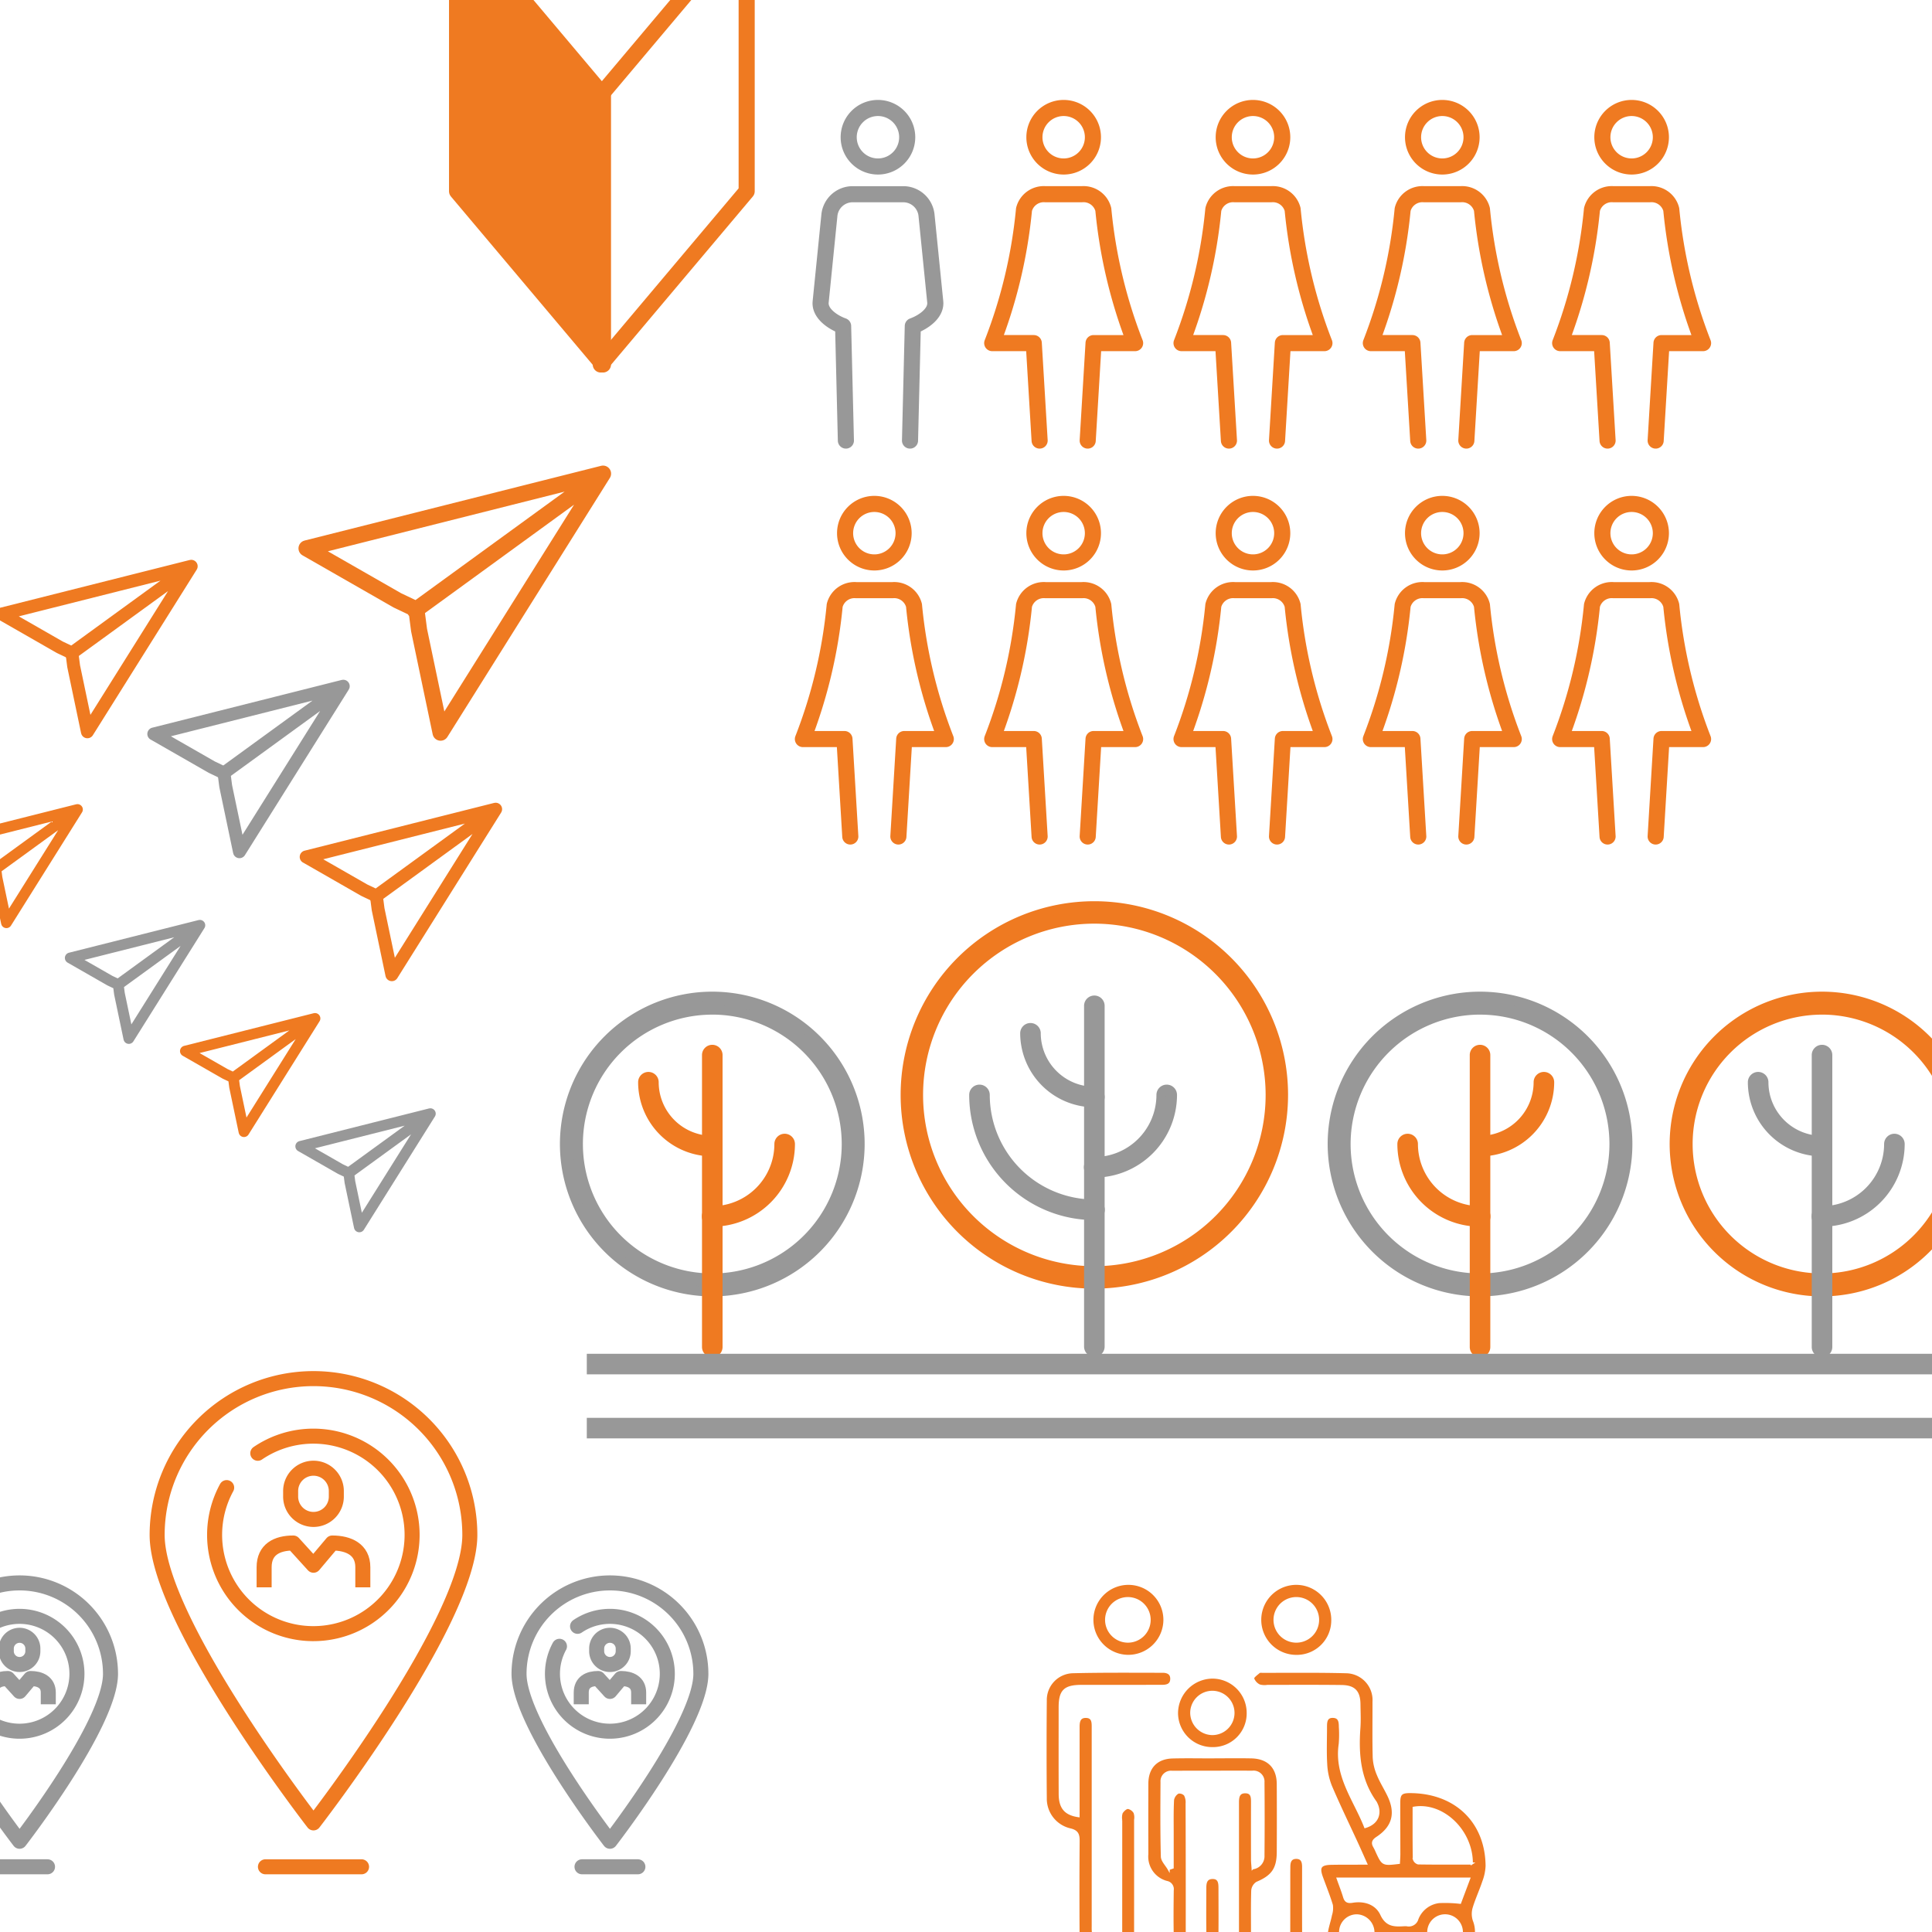 <svg xmlns="http://www.w3.org/2000/svg" xmlns:xlink="http://www.w3.org/1999/xlink" width="360" height="360" viewBox="0 0 360 360"><rect x="0" y="0" width="360" height="360" fill="#333333" stroke="none"/><defs><clipPath id="a"><rect width="360" height="360" transform="translate(5037 -11787)" fill="#d8d8d8"/></clipPath></defs><g transform="translate(-5037 11787)" clip-path="url(#a)"><path d="M0,0H395V438H0Z" transform="translate(5013 -11828)" fill="#fff"/><g transform="matrix(0.995, -0.105, 0.105, 0.995, 4970.277, -11794.203)"><path d="M430.833,301.8l56.376-8.046-35.155,44.8-1.976-19.412-.086-3.52-.294-.212-.036-.359-3.006-1.836L430.833,301.8Zm54.712-7.084-35.719,20.622" transform="translate(-319.213 -180.088)" fill="none" stroke="#ef7a21" stroke-linecap="round" stroke-linejoin="round" stroke-width="3"/><g transform="translate(53.881 122.77)"><path d="M430.833,298.9l36.032-5.142L444.4,322.392l-1.263-12.407-.055-2.25-.188-.136-.023-.23-1.922-1.173-10.113-7.3Zm34.969-4.528-22.83,13.18" transform="translate(-405.015 -268.572)" fill="none" stroke="#989898" stroke-linecap="round" stroke-linejoin="round" stroke-width="2.4"/><path d="M430.833,298.9l36.032-5.142L444.4,322.392l-1.263-12.407-.055-2.25-.188-.136-.023-.23-1.922-1.173-10.113-7.3Zm34.969-4.528-22.83,13.18" transform="translate(-379.196 -242.816)" fill="none" stroke="#ef7a21" stroke-linecap="round" stroke-linejoin="round" stroke-width="2.4"/><path d="M430.833,298.9l36.032-5.142L444.4,322.392l-1.263-12.407-.055-2.25-.188-.136-.023-.23-1.922-1.173-10.113-7.3Zm34.969-4.528-22.83,13.18" transform="translate(-430.833 -293.757)" fill="none" stroke="#ef7a21" stroke-linecap="round" stroke-linejoin="round" stroke-width="2.4"/></g><g transform="translate(0.438 126.203)"><g transform="translate(0 0)"><path d="M430.833,297.274l24.646-3.517L440.11,313.343l-.864-8.487-.037-1.539-.129-.093-.016-.157-1.314-.8-6.917-4.991Zm23.919-3.1-15.616,9.016" transform="translate(-411.33 -274.254)" fill="none" stroke="#989898" stroke-linecap="round" stroke-linejoin="round" stroke-width="2"/><path d="M430.833,297.274l24.646-3.517L440.11,313.343l-.864-8.487-.037-1.539-.129-.093-.016-.157-1.314-.8-6.917-4.991Zm23.919-3.1-15.616,9.016" transform="translate(-391.827 -254.361)" fill="none" stroke="#ef7a21" stroke-linecap="round" stroke-linejoin="round" stroke-width="2"/><path d="M430.833,297.274l24.646-3.517L440.11,313.343l-.864-8.487-.037-1.539-.129-.093-.016-.157-1.314-.8-6.917-4.991Zm23.919-3.1-15.616,9.016" transform="translate(-430.833 -293.757)" fill="none" stroke="#ef7a21" stroke-linecap="round" stroke-linejoin="round" stroke-width="2"/></g><g transform="translate(59.414 63.23)"><path d="M430.833,297.274l24.646-3.517L440.11,313.343l-.864-8.487-.037-1.539-.129-.093-.016-.157-1.314-.8-6.917-4.991Zm23.919-3.1-15.616,9.016" transform="translate(-411.33 -274.254)" fill="none" stroke="#ef7a21" stroke-linecap="round" stroke-linejoin="round" stroke-width="2"/><path d="M430.833,297.274l24.646-3.517L440.11,313.343l-.864-8.487-.037-1.539-.129-.093-.016-.157-1.314-.8-6.917-4.991Zm23.919-3.1-15.616,9.016" transform="translate(-391.827 -254.361)" fill="none" stroke="#989898" stroke-linecap="round" stroke-linejoin="round" stroke-width="2"/><path d="M430.833,297.274l24.646-3.517L440.11,313.343l-.864-8.487-.037-1.539-.129-.093-.016-.157-1.314-.8-6.917-4.991Zm23.919-3.1-15.616,9.016" transform="translate(-430.833 -293.757)" fill="none" stroke="#989898" stroke-linecap="round" stroke-linejoin="round" stroke-width="2"/></g></g></g><g transform="translate(5190.494 -11727.389)"><g transform="translate(-48.26 109.219)"><g transform="translate(63.487)"><g transform="translate(0)"><path d="M95.369,152.851a35.195,35.195,0,1,1,35.195-35.195A35.235,35.235,0,0,1,95.369,152.851Zm0-68.01a32.815,32.815,0,1,0,32.816,32.816A32.854,32.854,0,0,0,95.369,84.841Z" transform="translate(-60.174 -82.462)" fill="#ef7a21" stroke="#ef7a21" stroke-width="1.8"/></g><g transform="translate(12.774 17.574)"><g transform="translate(9.503 5.088)"><path d="M86.266,109.866A12.933,12.933,0,0,1,73.348,96.948a1.016,1.016,0,0,1,2.031,0,10.9,10.9,0,0,0,10.887,10.885,1.016,1.016,0,0,1,0,2.033Z" transform="translate(-73.348 -95.932)" fill="#989898" stroke="#989898" stroke-width="1.8"/></g><g transform="translate(21.404 16.605)"><path d="M83.516,120.306a1.016,1.016,0,1,1,0-2.031A12.484,12.484,0,0,0,95.985,105.8a1.016,1.016,0,0,1,2.033,0A14.52,14.52,0,0,1,83.516,120.306Z" transform="translate(-82.499 -104.788)" fill="#989898" stroke="#989898" stroke-width="1.8"/></g><g transform="translate(0 16.605)"><path d="M88.462,128.225A22.446,22.446,0,0,1,66.041,105.8a1.016,1.016,0,0,1,2.033,0,20.411,20.411,0,0,0,20.388,20.39,1.016,1.016,0,1,1,0,2.031Z" transform="translate(-66.041 -104.788)" fill="#989898" stroke="#989898" stroke-width="1.8"/></g><g transform="translate(21.404)"><path d="M83.516,157.546A1.017,1.017,0,0,1,82.5,156.53V93.036a1.016,1.016,0,0,1,2.033,0V156.53A1.016,1.016,0,0,1,83.516,157.546Z" transform="translate(-82.499 -92.02)" fill="#989898" stroke="#989898" stroke-width="1.8"/></g></g></g><g transform="translate(270.27 0)"><path d="M95.368,152.852a35.195,35.195,0,1,0-35.194-35.195A35.235,35.235,0,0,0,95.368,152.852Zm0-68.011a32.816,32.816,0,1,1-32.815,32.816A32.854,32.854,0,0,1,95.368,84.841Z" transform="translate(-60.174 -82.462)" fill="#ef7a21" stroke="#989898" stroke-width="1.8"/><g transform="translate(34.179 22.662)"><path d="M74.364,109.866A12.933,12.933,0,0,0,87.282,96.948a1.016,1.016,0,1,0-2.031,0,10.9,10.9,0,0,1-10.887,10.885,1.016,1.016,0,0,0,0,2.033Z" transform="translate(-73.348 -95.932)" fill="#ef7a21" stroke="#ef7a21" stroke-width="1.8"/></g><g transform="translate(20.692 34.179)"><path d="M97,120.306a1.016,1.016,0,1,0,0-2.031A12.484,12.484,0,0,1,84.532,105.8a1.016,1.016,0,0,0-2.033,0A14.52,14.52,0,0,0,97,120.306Z" transform="translate(-82.499 -104.788)" fill="#ef7a21" stroke="#ef7a21" stroke-width="1.8"/></g><g transform="translate(34.179 34.179)"><path d="M67.057,128.225A22.446,22.446,0,0,0,89.478,105.8a1.016,1.016,0,0,0-2.033,0,20.411,20.411,0,0,1-20.388,20.39,1.016,1.016,0,1,0,0,2.031Z" transform="translate(-66.041 -104.788)" fill="#ef7a21" stroke="#ef7a21" stroke-width="1.8"/></g><g transform="translate(34.179 17.574)"><path d="M83.515,157.546a1.017,1.017,0,0,0,1.017-1.016V93.036a1.016,1.016,0,0,0-2.033,0v63.495A1.016,1.016,0,0,0,83.515,157.546Z" transform="translate(-82.499 -92.02)" fill="#ef7a21" stroke="#ef7a21" stroke-width="1.8"/></g></g><g transform="translate(0 16.852)"><path d="M52.681,150.232A27.49,27.49,0,1,1,80.17,122.743,27.521,27.521,0,0,1,52.681,150.232Zm0-52.5A25.014,25.014,0,1,0,77.7,122.743,25.044,25.044,0,0,0,52.681,97.728Z" transform="translate(-25.19 -95.252)" fill="#989898" stroke="#989898" stroke-width="1.8"/><g transform="translate(14.571 14.956)"><path d="M45.526,116.9a12.934,12.934,0,0,1-12.919-12.918,1.016,1.016,0,0,1,2.033,0,10.9,10.9,0,0,0,10.887,10.887,1.016,1.016,0,0,1,0,2.031Z" transform="translate(-32.607 -102.965)" fill="#ef7a21" stroke="#ef7a21" stroke-width="1.8"/></g><g transform="translate(26.475 26.475)"><path d="M42.776,127.339a1.016,1.016,0,1,1,0-2.031,12.483,12.483,0,0,0,12.469-12.469,1.016,1.016,0,0,1,2.033,0A14.517,14.517,0,0,1,42.776,127.339Z" transform="translate(-41.76 -111.822)" fill="#ef7a21" stroke="#ef7a21" stroke-width="1.8"/></g><g transform="translate(26.475 9.87)"><path d="M42.776,155.508a1.015,1.015,0,0,1-1.016-1.016V100.07a1.016,1.016,0,0,1,2.031,0v54.423A1.016,1.016,0,0,1,42.776,155.508Z" transform="translate(-41.76 -99.054)" fill="#ef7a21" stroke="#ef7a21" stroke-width="1.8"/></g></g><g transform="translate(143.058 16.852)"><g transform="translate(0)"><path d="M52.679,150.232A27.49,27.49,0,1,0,25.19,122.743,27.521,27.521,0,0,0,52.679,150.232Zm0-52.5a25.014,25.014,0,1,1-25.014,25.014A25.044,25.044,0,0,1,52.679,97.728Z" transform="translate(-25.19 -95.252)" fill="#989898" stroke="#989898" stroke-width="1.8"/></g><g transform="translate(26.474 14.956)"><path d="M33.623,116.9a12.934,12.934,0,0,0,12.919-12.918,1.016,1.016,0,0,0-2.033,0,10.9,10.9,0,0,1-10.887,10.887,1.016,1.016,0,0,0,0,2.031Z" transform="translate(-32.607 -102.965)" fill="#ef7a21" stroke="#ef7a21" stroke-width="1.8"/></g><g transform="translate(12.987 26.475)"><path d="M56.262,127.339a1.016,1.016,0,1,0,0-2.031,12.483,12.483,0,0,1-12.469-12.469,1.016,1.016,0,0,0-2.033,0A14.517,14.517,0,0,0,56.262,127.339Z" transform="translate(-41.76 -111.822)" fill="#ef7a21" stroke="#ef7a21" stroke-width="1.8"/></g><g transform="translate(26.474 9.87)"><path d="M42.776,155.508a1.015,1.015,0,0,0,1.016-1.016V100.07a1.016,1.016,0,0,0-2.031,0v54.423A1.016,1.016,0,0,0,42.776,155.508Z" transform="translate(-41.76 -99.054)" fill="#ef7a21" stroke="#ef7a21" stroke-width="1.8"/></g></g><g transform="translate(206.783 16.852)"><path d="M52.681,150.232A27.49,27.49,0,1,1,80.17,122.743,27.521,27.521,0,0,1,52.681,150.232Zm0-52.5A25.014,25.014,0,1,0,77.7,122.743,25.044,25.044,0,0,0,52.681,97.728Z" transform="translate(-25.19 -95.252)" fill="#ef7a21" stroke="#ef7a21" stroke-width="1.8"/><g transform="translate(14.571 9.87)"><g transform="translate(0 5.086)"><path d="M45.526,116.9a12.934,12.934,0,0,1-12.919-12.918,1.016,1.016,0,0,1,2.033,0,10.9,10.9,0,0,0,10.887,10.887,1.016,1.016,0,0,1,0,2.031Z" transform="translate(-32.607 -102.965)" fill="#989898" stroke="#989898" stroke-width="1.8"/></g><g transform="translate(11.904 16.605)"><path d="M42.776,127.339a1.016,1.016,0,1,1,0-2.031,12.483,12.483,0,0,0,12.469-12.469,1.016,1.016,0,0,1,2.033,0A14.517,14.517,0,0,1,42.776,127.339Z" transform="translate(-41.76 -111.822)" fill="#989898" stroke="#989898" stroke-width="1.8"/></g><g transform="translate(11.904)"><path d="M42.776,155.508a1.015,1.015,0,0,1-1.016-1.016V100.07a1.016,1.016,0,0,1,2.031,0v54.423A1.016,1.016,0,0,1,42.776,155.508Z" transform="translate(-41.76 -99.054)" fill="#989898" stroke="#989898" stroke-width="1.8"/></g></g></g><g transform="translate(5.008 84.329)"><rect width="328.942" height="2.032" fill="#989898" stroke="#989898" stroke-linecap="round" stroke-width="1.8"/><g transform="translate(0 11.931)"><rect width="328.942" height="2.032" fill="#989898" stroke="#989898" stroke-linecap="round" stroke-width="1.8"/></g></g></g></g><g transform="translate(4922.722 -11660.617)"><g transform="translate(143.56 130.502)"><g transform="translate(19.934 16.722)"><path d="M790.789,261.633v-3.76c0-3.288,2.376-4.5,5.436-4.5l3.763,4.142,3.492-4.142c3.061,0,5.7,1.213,5.7,4.5v3.76" transform="translate(-790.789 -239.463)" fill="none" stroke="#ef7a21" stroke-linejoin="round" stroke-width="2.8"/><path d="M817.09,208.464a4.257,4.257,0,1,1-8.512,0v-.845a4.257,4.257,0,1,1,8.512,0Z" transform="translate(-803.637 -203.297)" fill="none" stroke="#ef7a21" stroke-miterlimit="10" stroke-width="2.8"/></g><g transform="translate(0 0)"><path d="M761.947,156.891a29.133,29.133,0,0,0-29.132,29.131c0,16.088,29.132,53.653,29.132,53.653s29.134-37.564,29.134-53.653A29.134,29.134,0,0,0,761.947,156.891Z" transform="translate(-732.816 -156.891)" fill="none" stroke="#ef7a21" stroke-linecap="round" stroke-linejoin="round" stroke-width="2.8"/></g><line x2="17.909" transform="translate(20.178 90.965)" fill="none" stroke="#ef7a21" stroke-linecap="round" stroke-linejoin="round" stroke-width="2.8"/><path d="M765.619,184.849a18.4,18.4,0,1,1-5.8,6.4" transform="translate(-746.865 -170.939)" fill="none" stroke="#ef7a21" stroke-linecap="round" stroke-linejoin="round" stroke-width="2.8"/></g><g transform="translate(210.993 168.57)"><g transform="translate(11.592 9.724)"><path d="M790.789,258.175v-2.187c0-1.912,1.382-2.618,3.161-2.618l2.188,2.409,2.031-2.409c1.78,0,3.317.705,3.317,2.618v2.187" transform="translate(-790.789 -245.284)" fill="none" stroke="#989898" stroke-linejoin="round" stroke-width="2.8"/><path d="M813.528,206.3a2.475,2.475,0,1,1-4.95,0v-.491a2.475,2.475,0,1,1,4.95,0Z" transform="translate(-805.705 -203.297)" fill="none" stroke="#989898" stroke-miterlimit="10" stroke-width="2.8"/></g><g transform="translate(0 0)"><path d="M749.756,156.891a16.941,16.941,0,0,0-16.94,16.94c0,9.355,16.94,31.2,16.94,31.2s16.942-21.844,16.942-31.2A16.941,16.941,0,0,0,749.756,156.891Z" transform="translate(-732.816 -156.891)" fill="none" stroke="#989898" stroke-linecap="round" stroke-linejoin="round" stroke-width="2.8"/></g><line x2="10.414" transform="translate(11.733 52.896)" fill="none" stroke="#989898" stroke-linecap="round" stroke-linejoin="round" stroke-width="2.8"/><path d="M762.252,183.509a10.7,10.7,0,1,1-3.373,3.724" transform="translate(-751.346 -175.421)" fill="none" stroke="#989898" stroke-linecap="round" stroke-linejoin="round" stroke-width="2.8"/></g><g transform="translate(100.986 168.57)"><g transform="translate(11.592 9.724)"><path d="M790.789,258.175v-2.187c0-1.912,1.382-2.618,3.161-2.618l2.188,2.409,2.031-2.409c1.78,0,3.317.705,3.317,2.618v2.187" transform="translate(-790.789 -245.284)" fill="none" stroke="#989898" stroke-linejoin="round" stroke-width="2.8"/><path d="M813.528,206.3a2.475,2.475,0,1,1-4.95,0v-.491a2.475,2.475,0,1,1,4.95,0Z" transform="translate(-805.705 -203.297)" fill="none" stroke="#989898" stroke-miterlimit="10" stroke-width="2.8"/></g><g transform="translate(0 0)"><path d="M749.756,156.891a16.941,16.941,0,0,0-16.94,16.94c0,9.355,16.94,31.2,16.94,31.2s16.942-21.844,16.942-31.2A16.941,16.941,0,0,0,749.756,156.891Z" transform="translate(-732.816 -156.891)" fill="none" stroke="#989898" stroke-linecap="round" stroke-linejoin="round" stroke-width="2.8"/></g><line x2="10.414" transform="translate(11.733 52.896)" fill="none" stroke="#989898" stroke-linecap="round" stroke-linejoin="round" stroke-width="2.8"/><path d="M762.252,183.509a10.7,10.7,0,1,1-3.373,3.724" transform="translate(-751.346 -175.421)" fill="none" stroke="#989898" stroke-linecap="round" stroke-linejoin="round" stroke-width="2.8"/></g></g><g transform="translate(5581.245 -10933.895)"><g transform="translate(-349.418 -557.99)"><path d="M1428.559,1555.077c-.64-1.425-1.148-2.578-1.674-3.723-1.64-3.565-3.359-7.1-4.893-10.7a12.538,12.538,0,0,1-.885-4.089c-.141-2.338-.036-4.69-.04-7.036,0-.932.1-1.832,1.321-1.8,1.2.035,1.277.962,1.283,1.871a20.985,20.985,0,0,1-.025,3.209c-.888,5.952,2.77,10.429,4.733,15.452,2.532-.755,2.872-2.776,2.1-4.341a1.862,1.862,0,0,0-.135-.274c-3.011-4.167-3.41-8.9-3.055-13.818.106-1.471.029-2.957.013-4.436-.026-2.367-.939-3.364-3.335-3.393-4.589-.056-9.18-.022-13.77-.029a3.508,3.508,0,0,1-1.507-.078,2.292,2.292,0,0,1-1.187-1.284c-.059-.331.677-.828,1.1-1.2.124-.11.393-.076.6-.076,5.2.012,10.4-.061,15.6.078a5.2,5.2,0,0,1,5.138,5.528c.014,3.468-.055,6.938.041,10.4a9.43,9.43,0,0,0,.769,3.19c.535,1.317,1.312,2.532,1.934,3.817,1.611,3.323.949,5.911-2.108,7.922-.781.514-.933.969-.475,1.723a8.142,8.142,0,0,1,.4.824c1.148,2.49,1.147,2.49,4.158,2.13.025-.506.073-1.044.073-1.583,0-3.212-.021-6.425-.015-9.637,0-1.608.393-1.98,1.977-1.981,8.487,0,14.249,5.505,14.319,13.775a9.391,9.391,0,0,1-.623,2.948c-.547,1.642-1.288,3.222-1.789,4.876a3.878,3.878,0,0,0,.02,2.285,5.86,5.86,0,0,1-2.965,7.476,5.611,5.611,0,0,1-7.439-2.568,2.018,2.018,0,0,0-2.348-1.325,3.563,3.563,0,0,1-.917,0,2.94,2.94,0,0,0-3.463,1.831,5.386,5.386,0,0,1-7.482,1.814,1.891,1.891,0,0,0-2.19-.021,4.984,4.984,0,0,1-5.245-.084,1.678,1.678,0,0,0-2.052-.038,4.743,4.743,0,0,1-2.442.72c-.531-.011-1.047-.7-1.571-1.089.405-.491.722-1.266,1.232-1.425,2.27-.71,2.476-.885,2.478-3.292q.005-5.355.005-10.71c0-.408.009-.816.011-1.224,0-.9.219-1.69,1.307-1.688s1.283.8,1.282,1.7c0,4.233-.013,8.466.007,12.7a2.353,2.353,0,0,0,2.821,2.392c.995-.2,1.636-.535,1.552-1.925s.529-2.818.8-4.236a4.135,4.135,0,0,0,.161-1.826c-.534-1.751-1.225-3.455-1.851-5.178-.69-1.9-.283-2.485,1.792-2.524,1.581-.03,3.162-.018,4.742-.023C1427.341,1555.075,1427.829,1555.077,1428.559,1555.077Zm-5.3,2.8c.468,1.315.881,2.355,1.2,3.422.258.854.688,1.025,1.574.88,2.266-.37,4.421.371,5.355,2.379.97,2.088,2.394,2.1,4.141,2a3.433,3.433,0,0,1,.61,0,1.651,1.651,0,0,0,1.966-1.18,4.967,4.967,0,0,1,4.04-3.136,24.266,24.266,0,0,1,3.92.134l1.688-4.5Zm24.986-2.809c.046-6.106-5.432-11.337-10.829-10.392,0,3.166-.021,6.363.036,9.56a1.158,1.158,0,0,0,.8.8C1441.554,1555.088,1444.852,1555.067,1448.247,1555.067Zm-21.536,15.874a3.108,3.108,0,0,0,3.206-3,3.2,3.2,0,0,0-3.024-3.213,3.1,3.1,0,0,0-3.174,3.032A3.018,3.018,0,0,0,1426.711,1570.941Zm19.682-3.121a3.126,3.126,0,1,0-6.252.057,3.126,3.126,0,0,0,6.252-.057Z" transform="translate(-1368.824 -1502.939)" fill="#ef7a21" stroke="#fff" stroke-width="0.4"/><path d="M1345.055,1579.727c2.346,0,4.692-.038,7.037.009,3.143.064,4.92,1.863,4.937,4.979q.035,6.349,0,12.7c-.014,3.111-1.049,4.509-3.895,5.7a1.908,1.908,0,0,0-.864,1.444c-.084,2.8-.034,5.608-.043,8.413-.013,3.882-3.07,5.9-6.647,4.456a2.217,2.217,0,0,0-1.519.033c-3.4,1.385-6.526-.563-6.619-4.242-.073-2.9-.043-5.813-.007-8.719a1.344,1.344,0,0,0-1.083-1.529,4.887,4.887,0,0,1-3.65-5.19q-.021-6.578,0-13.157c.011-2.978,1.731-4.793,4.7-4.872,2.548-.067,5.1-.014,7.649-.014Zm-8.374,20.817.745-.252c0-2.123,0-4.246,0-6.37,0-2.09-.041-4.183.069-6.268a1.971,1.971,0,0,1,.945-1.339,1.4,1.4,0,0,1,1.288.433,2.952,2.952,0,0,1,.313,1.6q.036,10.553.029,21.107c0,1.224-.007,2.447.008,3.671.015,1.246.594,2.139,1.884,2.138,1.314,0,1.579-.946,1.558-2.126-.054-3.007-.026-6.016-.017-9.024,0-.906.113-1.846,1.278-1.9,1.314-.063,1.384.938,1.386,1.9.006,3.11.033,6.221-.013,9.33-.017,1.146.485,1.8,1.564,1.818a1.722,1.722,0,0,0,1.842-1.671,11.541,11.541,0,0,0,.029-1.375q0-12.006,0-24.013c0-.979.09-1.96,1.357-1.961,1.314,0,1.287,1.023,1.285,1.981q-.013,5.277,0,10.554c0,.519.063,1.038.1,1.631a2.261,2.261,0,0,0,2.012-2.383q.062-6.806,0-13.612a1.839,1.839,0,0,0-2.038-1.988q-7.494-.008-14.988.014a1.758,1.758,0,0,0-1.95,1.89c-.025,4.639-.062,9.28.062,13.917C1335.458,1599.02,1336.247,1599.778,1336.681,1600.545Z" transform="translate(-1313.75 -1547.401)" fill="#ef7a21" stroke="#fff" stroke-width="0.4"/><path d="M1267.026,1546.214c0-2.711,0-5.3,0-7.893q0-4.36,0-8.721c0-1,.159-1.932,1.43-1.886,1.216.044,1.225,1.009,1.225,1.906q0,18.59,0,37.18a7.641,7.641,0,0,0,.186,1.963,2.773,2.773,0,0,0,3.03,2.015c1.409-.222,2.067-1.065,2.068-2.7q.007-10.557.006-21.115a2.943,2.943,0,0,1,.086-1.352c.247-.423.773-.929,1.188-.938a1.843,1.843,0,0,1,1.23.884,2.767,2.767,0,0,1,.105,1.345q.007,10.481,0,20.961c0,2.014.379,2.556,2.316,2.925.984.187,1.651.689,1.305,1.6-.192.5-1.349,1.164-1.7.993-2.236-1.095-4.278-.53-6.554-.021-3.16.706-5.906-2.2-5.928-5.8q-.051-8.338.016-16.677c.011-1.217-.188-1.877-1.577-2.2a5.875,5.875,0,0,1-4.543-5.817q-.081-9.1,0-18.207a5.181,5.181,0,0,1,5.105-5.275c5.555-.141,11.116-.082,16.674-.084.9,0,1.667.331,1.618,1.4-.049,1.092-.894,1.242-1.76,1.243-5,.007-10,0-14.995.008-3.127.005-4.035.9-4.037,3.984,0,5.406-.016,10.813.009,16.218C1263.556,1544.656,1264.552,1545.857,1267.026,1546.214Z" transform="translate(-1260.885 -1502.916)" fill="#ef7a21" stroke="#fff" stroke-width="0.4"/><path d="M1419.2,1470.674a6.723,6.723,0,1,1,6.821-6.536A6.622,6.622,0,0,1,1419.2,1470.674Zm.16-2.672a4.05,4.05,0,1,0-.1-8.1,4.05,4.05,0,1,0,.1,8.1Z" transform="translate(-1372.588 -1457.229)" fill="#ef7a21" stroke="#fff" stroke-width="0.4"/><path d="M1300.23,1470.666a6.719,6.719,0,1,1,6.882-6.707A6.744,6.744,0,0,1,1300.23,1470.666Zm.05-2.664a4.049,4.049,0,1,0-4.035-4.1A4.057,4.057,0,0,0,1300.28,1468Z" transform="translate(-1284.958 -1457.229)" fill="#ef7a21" stroke="#fff" stroke-width="0.4"/><path d="M1360.335,1536.617a6.573,6.573,0,0,1-6.641-6.535,6.67,6.67,0,0,1,6.583-6.628,6.589,6.589,0,0,1,6.607,6.573A6.473,6.473,0,0,1,1360.335,1536.617Zm-.049-2.639a3.929,3.929,0,1,0-3.925-4.021A3.977,3.977,0,0,0,1360.286,1533.978Z" transform="translate(-1329.211 -1505.983)" fill="#ef7a21" stroke="#fff" stroke-width="0.4"/></g></g><g transform="translate(1824.783 -1981.384)"><g transform="translate(3397.103 -9785.495)"><path d="M815.488,153.914a5.451,5.451,0,1,1-5.45-5.453A5.451,5.451,0,0,1,815.488,153.914Z" transform="translate(-796.724 -148.461)" fill="none" stroke="#ef7a21" stroke-miterlimit="10" stroke-width="3"/><path d="M786.667,267.355l1.092-18.157H795.5a92.654,92.654,0,0,1-5.925-24.912,3.808,3.808,0,0,0-4-2.833H778.8a3.808,3.808,0,0,0-4,2.833,92.652,92.652,0,0,1-5.925,24.912h7.741l1.091,18.157" transform="translate(-768.875 -205.385)" fill="none" stroke="#ef7a21" stroke-linecap="round" stroke-linejoin="round" stroke-width="3"/></g><g transform="translate(3397.103 -9711.717)"><path d="M815.488,153.914a5.451,5.451,0,1,1-5.45-5.453A5.451,5.451,0,0,1,815.488,153.914Z" transform="translate(-796.724 -148.461)" fill="none" stroke="#ef7a21" stroke-miterlimit="10" stroke-width="3"/><path d="M786.667,267.355l1.092-18.157H795.5a92.654,92.654,0,0,1-5.925-24.912,3.808,3.808,0,0,0-4-2.833H778.8a3.808,3.808,0,0,0-4,2.833,92.652,92.652,0,0,1-5.925,24.912h7.741l1.091,18.157" transform="translate(-768.875 -205.385)" fill="none" stroke="#ef7a21" stroke-linecap="round" stroke-linejoin="round" stroke-width="3"/></g><g transform="translate(3432.379 -9785.495)"><path d="M815.488,153.914a5.451,5.451,0,1,1-5.45-5.453A5.451,5.451,0,0,1,815.488,153.914Z" transform="translate(-796.724 -148.461)" fill="none" stroke="#ef7a21" stroke-miterlimit="10" stroke-width="3"/><path d="M786.667,267.355l1.092-18.157H795.5a92.654,92.654,0,0,1-5.925-24.912,3.808,3.808,0,0,0-4-2.833H778.8a3.808,3.808,0,0,0-4,2.833,92.652,92.652,0,0,1-5.925,24.912h7.741l1.091,18.157" transform="translate(-768.875 -205.385)" fill="none" stroke="#ef7a21" stroke-linecap="round" stroke-linejoin="round" stroke-width="3"/></g><g transform="translate(3432.379 -9711.717)"><path d="M815.488,153.914a5.451,5.451,0,1,1-5.45-5.453A5.451,5.451,0,0,1,815.488,153.914Z" transform="translate(-796.724 -148.461)" fill="none" stroke="#ef7a21" stroke-miterlimit="10" stroke-width="3"/><path d="M786.667,267.355l1.092-18.157H795.5a92.654,92.654,0,0,1-5.925-24.912,3.808,3.808,0,0,0-4-2.833H778.8a3.808,3.808,0,0,0-4,2.833,92.652,92.652,0,0,1-5.925,24.912h7.741l1.091,18.157" transform="translate(-768.875 -205.385)" fill="none" stroke="#ef7a21" stroke-linecap="round" stroke-linejoin="round" stroke-width="3"/></g><g transform="translate(3467.656 -9785.495)"><path d="M815.488,153.914a5.451,5.451,0,1,1-5.45-5.453A5.451,5.451,0,0,1,815.488,153.914Z" transform="translate(-796.724 -148.461)" fill="none" stroke="#ef7a21" stroke-miterlimit="10" stroke-width="3"/><path d="M786.667,267.355l1.092-18.157H795.5a92.654,92.654,0,0,1-5.925-24.912,3.808,3.808,0,0,0-4-2.833H778.8a3.808,3.808,0,0,0-4,2.833,92.652,92.652,0,0,1-5.925,24.912h7.741l1.091,18.157" transform="translate(-768.875 -205.385)" fill="none" stroke="#ef7a21" stroke-linecap="round" stroke-linejoin="round" stroke-width="3"/></g><g transform="translate(3467.656 -9711.717)"><path d="M815.488,153.914a5.451,5.451,0,1,1-5.45-5.453A5.451,5.451,0,0,1,815.488,153.914Z" transform="translate(-796.724 -148.461)" fill="none" stroke="#ef7a21" stroke-miterlimit="10" stroke-width="3"/><path d="M786.667,267.355l1.092-18.157H795.5a92.654,92.654,0,0,1-5.925-24.912,3.808,3.808,0,0,0-4-2.833H778.8a3.808,3.808,0,0,0-4,2.833,92.652,92.652,0,0,1-5.925,24.912h7.741l1.091,18.157" transform="translate(-768.875 -205.385)" fill="none" stroke="#ef7a21" stroke-linecap="round" stroke-linejoin="round" stroke-width="3"/></g><g transform="translate(3502.933 -9785.495)"><path d="M815.488,153.914a5.451,5.451,0,1,1-5.45-5.453A5.451,5.451,0,0,1,815.488,153.914Z" transform="translate(-796.724 -148.461)" fill="none" stroke="#ef7a21" stroke-miterlimit="10" stroke-width="3"/><path d="M786.667,267.355l1.092-18.157H795.5a92.654,92.654,0,0,1-5.925-24.912,3.808,3.808,0,0,0-4-2.833H778.8a3.808,3.808,0,0,0-4,2.833,92.652,92.652,0,0,1-5.925,24.912h7.741l1.091,18.157" transform="translate(-768.875 -205.385)" fill="none" stroke="#ef7a21" stroke-linecap="round" stroke-linejoin="round" stroke-width="3"/></g><g transform="translate(3502.933 -9711.717)"><path d="M815.488,153.914a5.451,5.451,0,1,1-5.45-5.453A5.451,5.451,0,0,1,815.488,153.914Z" transform="translate(-796.724 -148.461)" fill="none" stroke="#ef7a21" stroke-miterlimit="10" stroke-width="3"/><path d="M786.667,267.355l1.092-18.157H795.5a92.654,92.654,0,0,1-5.925-24.912,3.808,3.808,0,0,0-4-2.833H778.8a3.808,3.808,0,0,0-4,2.833,92.652,92.652,0,0,1-5.925,24.912h7.741l1.091,18.157" transform="translate(-768.875 -205.385)" fill="none" stroke="#ef7a21" stroke-linecap="round" stroke-linejoin="round" stroke-width="3"/></g><g transform="translate(3361.826 -9711.717)"><path d="M815.488,153.914a5.451,5.451,0,1,1-5.45-5.453A5.451,5.451,0,0,1,815.488,153.914Z" transform="translate(-796.724 -148.461)" fill="none" stroke="#ef7a21" stroke-miterlimit="10" stroke-width="3"/><path d="M786.667,267.355l1.092-18.157H795.5a92.654,92.654,0,0,1-5.925-24.912,3.808,3.808,0,0,0-4-2.833H778.8a3.808,3.808,0,0,0-4,2.833,92.652,92.652,0,0,1-5.925,24.912h7.741l1.091,18.157" transform="translate(-768.875 -205.385)" fill="none" stroke="#ef7a21" stroke-linecap="round" stroke-linejoin="round" stroke-width="3"/></g><g transform="translate(3365.121 -9785.495)"><path d="M296,153.914a5.451,5.451,0,1,1-5.451-5.453A5.452,5.452,0,0,1,296,153.914Z" transform="translate(-279.86 -148.461)" fill="none" stroke="#989898" stroke-miterlimit="10" stroke-width="3"/><path d="M277.967,267.355l.52-21.337c2-.721,4.394-2.395,4.183-4.5l-1.636-16.235a4.358,4.358,0,0,0-4.233-3.828h-9.614a4.357,4.357,0,0,0-4.233,3.828l-1.637,16.235c-.212,2.106,2.181,3.78,4.184,4.5l.518,21.337" transform="translate(-261.303 -205.385)" fill="none" stroke="#989898" stroke-linecap="round" stroke-linejoin="round" stroke-width="3"/></g></g><g transform="translate(4968.823 -11938)"><g transform="translate(153.344 136.42)"><path d="M4142.357-8047.609l27.187-32.272V-8130.1l-27.187,32.274Z" transform="translate(-4115.58 8130.104)" fill="none" stroke="#ef7a21" stroke-linecap="round" stroke-linejoin="round" stroke-width="3"/><path d="M4169.544-8047.609l-27.187-32.272V-8130.1l27.187,32.274Z" transform="translate(-4142.357 8130.104)" fill="#ef7a21" stroke="#ef7a21" stroke-linecap="round" stroke-linejoin="round" stroke-width="3"/></g></g></g></svg>